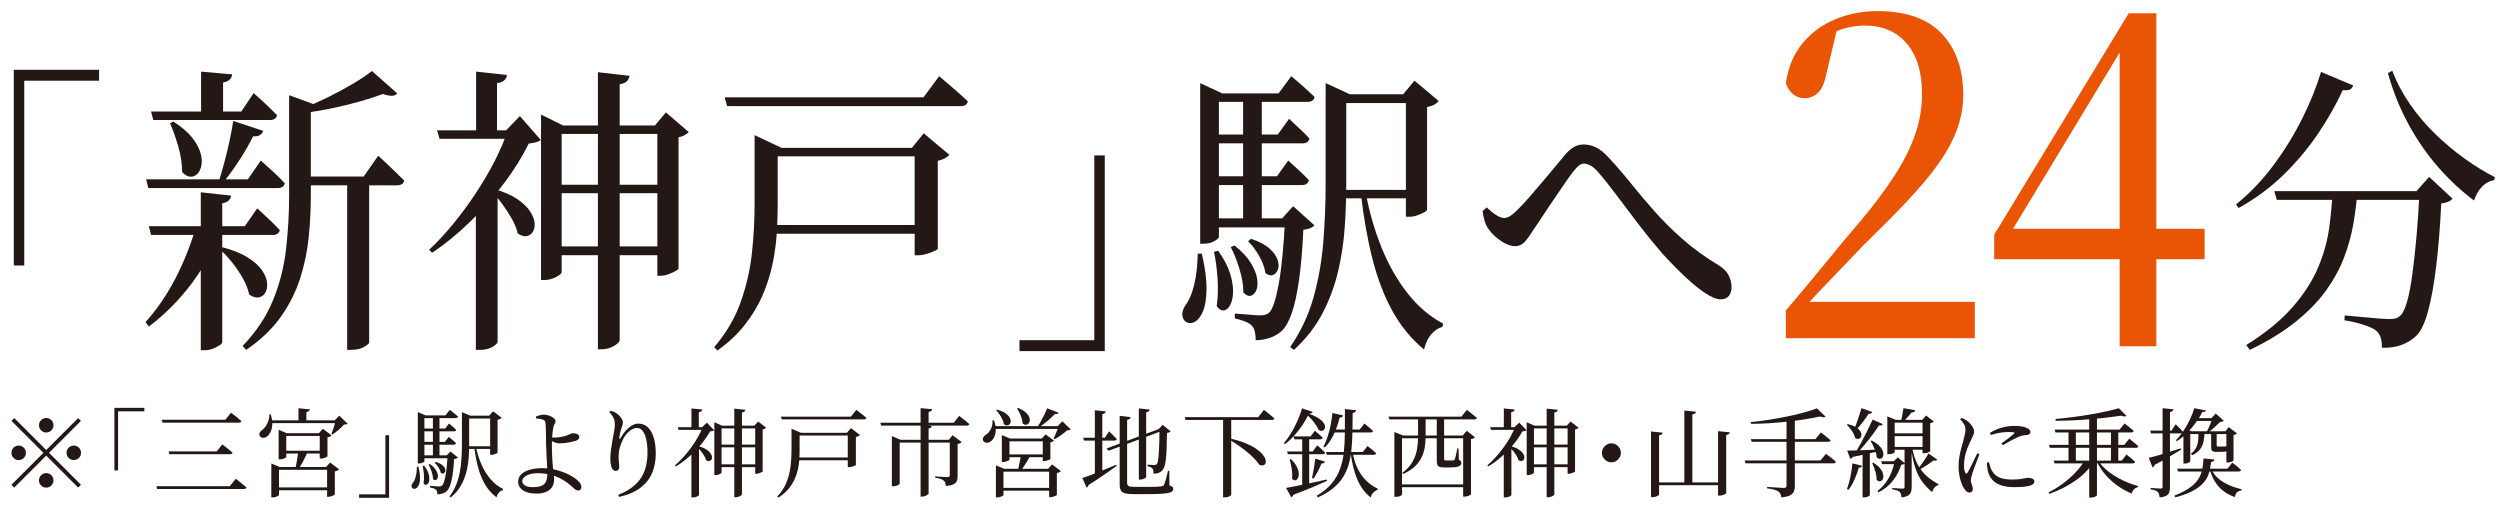 <?xml version="1.0" encoding="UTF-8"?>
<svg id="_レイヤー_1" data-name="レイヤー 1" xmlns="http://www.w3.org/2000/svg" viewBox="0 0 1000 206">
  <defs>
    <style>
      .cls-1 {
        fill: #231815;
      }

      .cls-1, .cls-2 {
        stroke-width: 0px;
      }

      .cls-2 {
        fill: #e95504;
      }
    </style>
  </defs>
  <g>
    <path class="cls-1" d="m5.52,27.92h34.11v4.36H9.7v73.92h-4.18V27.92Z"/>
    <path class="cls-1" d="m78.46,90.47h9.35v1.94c-2.71,7.74-6.49,14.82-11.33,21.23-4.84,6.41-10.49,12.08-16.94,17l-1.32-1.82c3.15-3.47,6.01-7.3,8.58-11.49,2.57-4.19,4.82-8.57,6.77-13.13,1.94-4.56,3.58-9.13,4.9-13.73Zm-20.02-18.75h40.71l5.17-7.5c2.2,1.94,4.05,3.61,5.56,5.02,1.5,1.41,2.84,2.76,4.02,4.05-.22,1.29-1.17,1.94-2.86,1.94h-51.71l-.88-3.51Zm1.1,18.75h38.4l4.95-7.14c2.13,1.94,3.89,3.57,5.28,4.9,1.39,1.33,2.64,2.6,3.74,3.81-.29,1.29-1.25,1.94-2.86,1.94h-48.63l-.88-3.51Zm.88-45.85h36.09l4.95-7.38c2.2,1.94,4.02,3.59,5.45,4.96,1.43,1.37,2.73,2.66,3.91,3.87-.29,1.29-1.25,1.94-2.86,1.94h-46.65l-.88-3.39Zm8.91,3.99c3.15,2.02,5.57,4.05,7.26,6.11,1.69,2.06,2.84,4.05,3.47,5.99.62,1.94.81,3.67.55,5.2-.26,1.53-.79,2.72-1.6,3.57-.81.85-1.76,1.25-2.86,1.21-1.1-.04-2.2-.67-3.3-1.88,0-3.22-.51-6.63-1.54-10.22-1.03-3.59-2.13-6.67-3.3-9.26l1.32-.73Zm11,28.31l12.1,1.33c-.07.73-.39,1.37-.94,1.94-.55.57-1.41.93-2.59,1.09v55.65c0,.32-.37.73-1.1,1.21-.73.48-1.61.93-2.64,1.33-1.03.4-2.09.61-3.19.61h-1.65v-63.15Zm.11-48.27l12.43,1.09c-.07.81-.39,1.49-.94,2.06-.55.56-1.45.97-2.69,1.21v13.55h-8.8v-17.91Zm12.87,19.72l11.99,3.99c-.22.65-.64,1.19-1.27,1.63-.62.44-1.56.63-2.81.54-1.32,2.74-3.04,5.77-5.17,9.07-2.13,3.31-4.33,6.37-6.6,9.2h-1.98c.73-2.34,1.48-4.94,2.26-7.8.77-2.86,1.47-5.75,2.09-8.65.62-2.9,1.12-5.57,1.48-7.98Zm-4.18,50.57c4.18,1.13,7.54,2.5,10.07,4.11,2.53,1.61,4.4,3.31,5.61,5.08,1.21,1.77,1.89,3.45,2.03,5.02.15,1.57-.09,2.88-.72,3.93-.62,1.05-1.5,1.67-2.64,1.88-1.14.2-2.4-.18-3.8-1.15-.44-2.1-1.28-4.25-2.53-6.47-1.25-2.22-2.68-4.33-4.29-6.35-1.61-2.02-3.19-3.71-4.73-5.08l.99-.97Zm26.52-60.86l11.22,4.11c-.29.65-1.14,1.09-2.53,1.33v34.48c0,5.49-.28,11.03-.83,16.64-.55,5.61-1.69,11.13-3.41,16.57-1.73,5.44-4.31,10.61-7.76,15.49-3.45,4.88-8.07,9.29-13.86,13.25l-1.43-1.57c5.35-5.57,9.37-11.57,12.05-18.03,2.68-6.45,4.44-13.25,5.28-20.39.84-7.14,1.27-14.5,1.27-22.08v-39.8Zm4.51,32.54h25.31l5.83-8.35c1.39,1.29,2.62,2.44,3.69,3.45,1.06,1.01,2.2,2.1,3.41,3.27,1.21,1.17,2.29,2.24,3.25,3.21-.07.65-.37,1.13-.88,1.45-.51.32-1.17.48-1.98.48h-38.62v-3.51Zm28.61-42.22l10.12,8.95c-.51.65-1.25.97-2.2.97s-2.13-.24-3.52-.73c-2.57.97-5.61,1.96-9.13,2.96-3.52,1.01-7.21,1.92-11.06,2.72-3.85.81-7.65,1.45-11.39,1.94l-.55-1.82c3.3-1.29,6.71-2.8,10.23-4.54,3.52-1.73,6.84-3.53,9.96-5.38,3.12-1.85,5.63-3.55,7.54-5.08Zm-9.9,42.22h8.8v66.42c0,.32-.66.89-1.98,1.69-1.32.81-3.12,1.21-5.39,1.21h-1.43v-69.32Z"/>
    <path class="cls-1" d="m203.11,52.12h-.66l5.5-5.69,8.36,9.56c-.52.4-1.14.71-1.87.91-.73.2-1.72.38-2.97.54-2.49,5.16-5.78,10.45-9.85,15.85-4.07,5.4-8.58,10.53-13.53,15.36-4.95,4.84-10.03,8.99-15.24,12.46l-1.21-1.21c3.3-3.06,6.55-6.55,9.74-10.46,3.19-3.91,6.2-8,9.02-12.28,2.82-4.27,5.34-8.57,7.54-12.88,2.2-4.31,3.92-8.37,5.17-12.16Zm-28.28,0h33.45v3.39h-32.46l-.99-3.39Zm24.21,21.17v63.52c0,.24-.29.62-.88,1.15-.59.52-1.41.99-2.48,1.39-1.06.4-2.33.6-3.8.6h-1.54v-58.44l8.69-8.23Zm-8.58-44.64l12.32,1.33c-.07.81-.42,1.51-1.05,2.12-.62.61-1.6.99-2.92,1.15v20.45h-8.36v-25.04Zm7.26,46.94c3.81,1.13,6.88,2.48,9.19,4.05s4.02,3.21,5.12,4.9c1.1,1.69,1.71,3.27,1.82,4.72.11,1.45-.15,2.64-.77,3.57-.62.93-1.45,1.47-2.48,1.63-1.03.16-2.2-.2-3.52-1.09-.44-1.94-1.25-3.93-2.42-5.99-1.17-2.06-2.48-4.05-3.91-5.99-1.43-1.94-2.81-3.55-4.13-4.84l1.1-.97Zm18.7-25.41v-4.36l8.8,4.36h40.38v3.39h-40.93v55.29c0,.32-.33.73-.99,1.21-.66.48-1.52.93-2.59,1.33-1.06.4-2.18.61-3.36.61h-1.32v-61.82Zm5.39,23.71h45.55v3.39h-45.55v-3.39Zm0,24.68h45.55v3.51h-45.55v-3.51Zm17.38-69.69l12.65,1.45c-.15.81-.49,1.51-1.05,2.12-.55.6-1.52,1.03-2.92,1.27v102.35c0,.4-.37.91-1.1,1.51-.73.61-1.63,1.11-2.7,1.51-1.06.4-2.15.61-3.25.61h-1.65V28.89Zm23.77,21.29h-.99l4.4-5.2,9.13,7.86c-.29.32-.79.71-1.49,1.15-.7.44-1.56.75-2.59.91v52.51c0,.24-.4.59-1.21,1.03-.81.44-1.74.87-2.81,1.27-1.06.4-2.11.61-3.14.61h-1.32v-60.13Z"/>
    <path class="cls-1" d="m301.84,59.14v-5.08l10.78,5.08h-1.54v22.62c0,3.71-.13,7.58-.38,11.61-.26,4.03-.83,8.15-1.71,12.34-.88,4.19-2.2,8.33-3.96,12.4-1.76,4.07-4.11,7.98-7.04,11.74-2.93,3.75-6.6,7.2-11,10.34l-1.32-1.33c4.77-5.57,8.29-11.53,10.56-17.91,2.27-6.37,3.78-12.86,4.51-19.48.73-6.61,1.1-13.15,1.1-19.6v-22.74Zm-11.99-20.2h79.55l6.27-8.47c1.47,1.29,2.81,2.44,4.02,3.45,1.21,1.01,2.48,2.1,3.8,3.27,1.32,1.17,2.53,2.28,3.63,3.33-.22,1.29-1.21,1.94-2.97,1.94h-93.3l-.99-3.51Zm17.16,20.2h62.16v3.39h-62.16v-3.39Zm0,30.85h62.16v3.51h-62.16v-3.51Zm58.86-30.85h-1.1l4.73-5.81,10.23,8.59c-.37.48-.95.95-1.76,1.39-.81.44-1.76.79-2.86,1.03v35.09c0,.24-.44.57-1.32.97-.88.4-1.91.79-3.08,1.15-1.17.36-2.27.54-3.3.54h-1.54v-42.95Z"/>
    <path class="cls-1" d="m441.9,140.44h-34.11v-4.36h29.93V62.16h4.18v78.28Z"/>
    <path class="cls-1" d="m479.09,101.48h1.65c1.32,5.73,1.94,10.49,1.87,14.28-.07,3.79-.55,6.71-1.43,8.77-.88,2.06-1.91,3.43-3.08,4.11-1.17.69-2.26.81-3.25.36-.99-.44-1.61-1.29-1.87-2.54-.26-1.25.13-2.68,1.15-4.29,1.54-2.02,2.73-4.82,3.58-8.41.84-3.59,1.3-7.68,1.38-12.28Zm.99-64.12v-4.11l8.8,4.11h-1.32v57.47c0,.32-.57.85-1.71,1.57-1.14.73-2.66,1.09-4.57,1.09h-1.21v-60.13Zm3.41,49.97h33.12v3.63h-33.12v-3.63Zm.11-49.97h27.84l5.06-6.9c2.13,1.77,3.92,3.33,5.39,4.66,1.47,1.33,2.79,2.56,3.96,3.69-.29,1.29-1.25,1.94-2.86,1.94h-39.39v-3.39Zm0,16.45h27.51l4.51-6.29c1.83,1.69,3.39,3.15,4.68,4.36,1.28,1.21,2.44,2.38,3.47,3.51-.22,1.29-1.14,1.94-2.75,1.94h-37.41v-3.51Zm0,16.7h27.18l4.51-6.29c1.91,1.69,3.5,3.15,4.79,4.36,1.28,1.21,2.44,2.38,3.47,3.51-.29,1.29-1.25,1.94-2.86,1.94h-37.08v-3.51Zm3.63,29.76c2.27,3.15,3.85,6.11,4.73,8.89.88,2.78,1.3,5.26,1.27,7.44-.04,2.18-.4,3.95-1.1,5.32-.7,1.37-1.56,2.12-2.59,2.24-1.03.12-1.98-.46-2.86-1.75.51-3.39.62-7.12.33-11.19-.29-4.07-.77-7.56-1.43-10.46l1.65-.48Zm6.6-2.06c2.93,2.34,5.1,4.66,6.49,6.96,1.39,2.3,2.24,4.4,2.53,6.29.29,1.9.18,3.45-.33,4.66-.51,1.21-1.25,1.94-2.2,2.18-.95.24-1.94-.2-2.97-1.33,0-2.9-.53-6.07-1.6-9.5-1.06-3.43-2.22-6.31-3.47-8.65l1.54-.61Zm20.24-10.89h-1.21l4.4-4.84,8.47,7.62c-.73.97-2.2,1.57-4.4,1.81-.37,8.07-.95,14.86-1.76,20.39-.81,5.53-1.78,9.9-2.92,13.13-1.14,3.23-2.48,5.57-4.02,7.02-1.4,1.21-2.99,2.12-4.79,2.72-1.8.61-3.65.91-5.56.91,0-1.21-.11-2.32-.33-3.33-.22-1.01-.62-1.84-1.21-2.48-.59-.64-1.5-1.21-2.75-1.69-1.25-.48-2.6-.89-4.07-1.21v-1.94c1.54.08,3.37.22,5.5.42,2.13.2,3.67.3,4.62.3,1.61,0,2.82-.36,3.63-1.09,1.39-1.37,2.66-5.16,3.8-11.37,1.14-6.21,2-15,2.59-26.37Zm-16.83-49.97h7.48v51.54h-7.48v-51.54Zm3.19,58.19c3.23,1.05,5.68,2.34,7.37,3.87,1.69,1.53,2.77,3.05,3.25,4.54.48,1.49.51,2.78.11,3.87-.4,1.09-1.05,1.81-1.93,2.18-.88.36-1.91.1-3.08-.79-.29-2.18-1.14-4.48-2.53-6.9-1.39-2.42-2.86-4.36-4.4-5.81l1.21-.97Zm29.82-57.83v-4.48l9.68,4.48h-1.43v36.05c0,5.49-.2,11.17-.6,17.06-.4,5.89-1.28,11.76-2.64,17.6-1.36,5.85-3.43,11.45-6.22,16.82-2.79,5.36-6.6,10.26-11.44,14.7l-1.54-1.09c4.25-6.21,7.37-12.84,9.35-19.9,1.98-7.06,3.28-14.42,3.9-22.08.62-7.66.94-15.37.94-23.11v-36.05Zm2.53,0h33.34v3.51h-33.34v-3.51Zm0,38.23h33.34v3.39h-33.34v-3.39Zm13.42.61c1.39,7.82,3.5,15.24,6.33,22.26,2.82,7.02,6.31,13.17,10.45,18.45,4.14,5.28,8.89,9.34,14.25,12.16l-.22,1.33c-1.61.4-3.1,1.37-4.46,2.9-1.36,1.53-2.33,3.59-2.92,6.17-5.06-4.19-9.26-9.3-12.6-15.3-3.34-6.01-6.01-12.96-8.03-20.87-2.02-7.9-3.58-16.74-4.68-26.5l1.87-.6Zm16.17-38.84h-1.1l4.51-5.44,9.68,8.11c-.29.48-.86.97-1.71,1.45-.84.48-1.82.81-2.92.97v41.01c0,.32-.4.71-1.21,1.15-.81.44-1.74.85-2.81,1.21-1.06.36-2.07.54-3.02.54h-1.43v-49Z"/>
    <path class="cls-1" d="m688.33,119.75c-1.61,0-3.65-.81-6.11-2.42-2.46-1.61-5.17-3.81-8.14-6.59-2.97-2.78-6.03-5.91-9.19-9.38-3.08-3.55-6.11-7.26-9.08-11.13-2.97-3.87-5.85-7.68-8.64-11.43-2.79-3.75-5.5-7.16-8.14-10.22-1.03-1.13-2-1.94-2.92-2.42-.92-.48-1.74-.73-2.48-.73-.66,0-1.34.26-2.03.79-.7.53-1.48,1.35-2.36,2.48-.95,1.21-2.11,2.82-3.47,4.84-1.36,2.02-2.79,4.11-4.29,6.29-1.5,2.18-2.94,4.32-4.29,6.41-1.36,2.1-2.55,3.87-3.58,5.32-1.25,2.02-2.42,3.67-3.52,4.96-1.1,1.29-2.46,1.94-4.07,1.94s-3.56-.68-5.61-2.06c-2.05-1.37-3.7-2.94-4.95-4.72-.66-.89-1.19-1.98-1.6-3.27-.4-1.29-.68-2.62-.82-3.99l1.65-1.45c1.25,1.21,2.49,2.22,3.74,3.02,1.25.81,2.31,1.21,3.19,1.21.81,0,1.65-.28,2.53-.85.88-.56,1.87-1.41,2.97-2.54,1.32-1.29,2.82-2.9,4.51-4.84,1.69-1.94,3.43-3.97,5.23-6.11,1.8-2.14,3.48-4.13,5.06-5.99,1.58-1.85,2.84-3.39,3.8-4.6,1.17-1.45,2.38-2.56,3.63-3.33,1.25-.77,2.6-1.15,4.07-1.15,1.69,0,3.34.38,4.95,1.15,1.61.77,3.34,2.16,5.17,4.17,3.01,3.23,6,6.7,8.97,10.4,2.97,3.71,6.14,7.46,9.52,11.25,3.37,3.79,7.13,7.5,11.28,11.13,4.14,3.63,8.89,7.06,14.25,10.28,1.83,1.13,3.14,2.46,3.91,3.99.77,1.53,1.15,3.11,1.15,4.72,0,1.45-.37,2.62-1.1,3.51-.73.89-1.8,1.33-3.19,1.33Z"/>
    <path class="cls-2" d="m714.35,135.25v-11.07c5.39-6.29,10.62-12.55,15.68-18.78,5.06-6.23,9.63-11.71,13.7-16.42,5.72-6.77,10.42-13.04,14.11-18.78,3.69-5.74,6.44-11.25,8.25-16.51,1.82-5.26,2.72-10.62,2.72-16.06,0-8.71-2.04-15.45-6.11-20.23-4.07-4.78-9.68-7.17-16.83-7.17-2.86,0-5.72.42-8.58,1.27-2.86.85-6,2.36-9.41,4.54l7.1-5.08-4.29,17.97c-.77,3.99-1.93,6.71-3.47,8.17-1.54,1.45-3.36,2.18-5.45,2.18-1.65,0-3.14-.51-4.46-1.54-1.32-1.03-2.31-2.51-2.97-4.45.88-6.29,3.08-11.58,6.6-15.88,3.52-4.29,7.92-7.53,13.2-9.71,5.28-2.18,10.89-3.27,16.83-3.27,11.44,0,20.02,3.03,25.75,9.07,5.72,6.05,8.58,14.22,8.58,24.5,0,5.57-1.21,11.1-3.63,16.61-2.42,5.51-6.33,11.46-11.72,17.88-5.39,6.41-12.6,13.97-21.62,22.68-1.87,1.81-4.27,4.26-7.18,7.35-2.92,3.09-6.13,6.44-9.65,10.07-3.52,3.63-7.04,7.38-10.56,11.25l1.65-5.99.16,2.9h67.17v14.52h-75.59Z"/>
    <path class="cls-2" d="m847.86,138.52V18.74h-1.82l4.29-1.82-23.93,39.56-23.6,39.02,1.48-6.71v2.72h77.57v12.16h-84.17v-9.8l53.8-88.56h11.06v133.2h-14.69Z"/>
    <path class="cls-1" d="m928.43,28.77l12.87,5.44c-.29.73-.72,1.25-1.27,1.57-.55.32-1.52.4-2.92.24-2.49,5.49-5.7,11.17-9.63,17.06-3.93,5.89-8.57,11.45-13.92,16.7-5.35,5.24-11.41,9.72-18.15,13.43l-.99-1.45c5.5-4.43,10.49-9.66,14.96-15.67,4.47-6.01,8.32-12.26,11.55-18.75,3.23-6.49,5.72-12.68,7.48-18.57Zm4.62,47.67h9.9c-.29,4.28-.83,8.63-1.6,13.07-.77,4.44-2,8.89-3.69,13.37-1.69,4.48-4.07,8.87-7.15,13.19-3.08,4.32-7.12,8.49-12.1,12.52-4.99,4.03-11.15,7.82-18.48,11.37l-1.43-1.94c7.85-4.92,14.05-10,18.59-15.24,4.55-5.24,7.94-10.53,10.18-15.85,2.24-5.32,3.7-10.57,4.4-15.73.7-5.16,1.15-10.08,1.38-14.76Zm-23.33,0h62.38v3.51h-61.39l-.99-3.51Zm58.09,0h-1.21l5.06-5.69,9.35,8.71c-.37.48-.92.89-1.65,1.21-.73.32-1.69.57-2.86.73-.44,9.12-1.1,17.34-1.98,24.68-.88,7.34-1.96,13.41-3.25,18.21-1.28,4.8-2.84,8.12-4.68,9.98-1.69,1.61-3.67,2.84-5.94,3.69-2.27.85-4.91,1.23-7.92,1.15.07-1.45-.07-2.78-.44-3.99-.37-1.21-.99-2.18-1.87-2.9-1.03-.81-2.75-1.59-5.17-2.36-2.42-.77-4.92-1.35-7.48-1.75l.11-1.94c1.91.16,4.09.36,6.55.61,2.46.24,4.73.44,6.82.6,2.09.16,3.58.24,4.46.24,1.17,0,2.07-.1,2.7-.3.62-.2,1.23-.58,1.81-1.15.95-.89,1.83-2.76,2.64-5.63.81-2.86,1.5-6.49,2.09-10.89.59-4.4,1.14-9.42,1.65-15.06.51-5.65.92-11.69,1.21-18.15Zm-10.89-48.15c1.76,4.68,4.13,9.16,7.1,13.43,2.97,4.28,6.33,8.23,10.07,11.86,3.74,3.63,7.66,6.92,11.77,9.86,4.11,2.95,8.14,5.43,12.1,7.44l-.33,1.21c-1.76.24-3.34,1.07-4.73,2.48-1.39,1.41-2.49,3.29-3.3,5.63-4.99-3.71-9.72-8.11-14.19-13.19-4.48-5.08-8.45-10.81-11.94-17.18-3.49-6.37-6.25-13.23-8.31-20.57l1.76-.97Z"/>
  </g>
  <g>
    <path class="cls-1" d="m18.49,180.01l12.77-12.77,1.12,1.12-12.77,12.77,12.77,12.77-1.12,1.12-12.77-12.77-12.8,12.8-1.12-1.12,12.8-12.8-12.77-12.77,1.12-1.12,12.77,12.77Zm-11.02,4.02c-.8,0-1.48-.28-2.05-.85-.57-.57-.85-1.25-.85-2.05s.28-1.48.85-2.05,1.25-.85,2.05-.85,1.48.28,2.05.85c.57.57.85,1.25.85,2.05s-.28,1.48-.85,2.05-1.25.85-2.05.85Zm8.12-13.93c0-.8.28-1.48.85-2.05s1.25-.85,2.05-.85,1.48.28,2.05.85c.57.57.85,1.25.85,2.05s-.28,1.48-.85,2.05c-.57.57-1.25.85-2.05.85s-1.48-.28-2.05-.85c-.57-.57-.85-1.25-.85-2.05Zm5.8,22.05c0,.8-.28,1.48-.85,2.05-.57.57-1.25.85-2.05.85s-1.48-.28-2.05-.85c-.57-.57-.85-1.25-.85-2.05s.28-1.48.85-2.05c.57-.57,1.25-.85,2.05-.85s1.48.28,2.05.85c.57.57.85,1.25.85,2.05Zm8.12-13.93c.8,0,1.48.28,2.05.85s.85,1.25.85,2.05-.28,1.48-.85,2.05c-.57.57-1.25.85-2.05.85s-1.48-.28-2.05-.85c-.57-.57-.85-1.25-.85-2.05s.28-1.48.85-2.05,1.25-.85,2.05-.85Z"/>
    <path class="cls-1" d="m45.76,163.14h11.99v1.39h-10.52v23.64h-1.47v-25.03Z"/>
    <path class="cls-1" d="m94.31,191.5c.57.46,1.08.87,1.53,1.22.45.35.92.72,1.41,1.12.49.4.94.78,1.35,1.14-.1.41-.46.62-1.08.62h-34.66l-.31-1.12h29.36l2.4-2.98Zm-1.93-26.42c.57.41,1.07.79,1.51,1.14.44.35.9.72,1.37,1.1.48.39.91.76,1.3,1.12-.08.41-.43.62-1.04.62h-30.52l-.31-1.16h25.45l2.24-2.82Zm-3.44,12.69c.57.44,1.06.82,1.47,1.14.41.32.85.68,1.32,1.06.46.39.89.75,1.28,1.08-.05.41-.4.62-1.05.62h-24.22l-.31-1.12h19.26l2.24-2.78Z"/>
    <path class="cls-1" d="m107.7,165.74h.58c.49,1.5.7,2.83.64,4s-.29,2.17-.68,2.98c-.39.81-.82,1.41-1.31,1.8-.31.26-.68.44-1.1.54-.43.1-.81.1-1.16-.02-.35-.12-.61-.34-.79-.68-.21-.46-.2-.91.02-1.33s.56-.78,1.03-1.06c.46-.33.92-.83,1.35-1.47.44-.64.8-1.38,1.08-2.2.28-.83.4-1.68.35-2.55Zm.15,2.4h28.09v1.12h-28.09v-1.12Zm.7,18.65v-1.39l3.29,1.39h20.46v1.12h-20.7v10.06c0,.1-.13.23-.39.39-.26.15-.59.3-.99.42-.4.13-.82.19-1.26.19h-.43v-12.19Zm1.86,8.16h21.97v1.16h-21.97v-1.16Zm1.04-21.66v-1.39l3.25,1.39h14.97v1.08h-15.16v8.39c0,.1-.13.23-.39.39-.26.15-.58.29-.97.41-.39.12-.8.17-1.24.17h-.46v-10.44Zm1.28,7h16.67v1.12h-16.67v-1.12Zm6.54.43h3.83c-.28.62-.62,1.33-1.01,2.13-.39.8-.8,1.61-1.24,2.42s-.85,1.52-1.24,2.11h-1.43c.13-.64.27-1.38.43-2.2s.29-1.64.41-2.44c.12-.8.2-1.47.25-2.01Zm.12-17.41l4.56.43c-.03.26-.14.48-.35.68s-.55.33-1.04.41v3.75h-3.17v-5.26Zm8.51,9.98h-.35l1.59-1.78,3.48,2.63c-.1.15-.3.31-.6.46-.3.15-.64.27-1.03.35v7.54c0,.08-.15.19-.45.35-.3.15-.64.29-1.03.41-.39.12-.76.17-1.12.17h-.5v-10.14Zm2.94,13.5h-.43l1.66-1.78,3.56,2.71c-.1.18-.31.35-.62.5s-.67.26-1.08.31v9.21c0,.1-.15.23-.44.37s-.64.28-1.03.41-.76.19-1.12.19h-.5v-11.92Zm3.44-18.65h-.43l1.86-1.86,3.33,3.17c-.15.15-.34.25-.56.29-.22.04-.52.07-.91.1-.54.65-1.25,1.34-2.13,2.09-.88.75-1.69,1.37-2.44,1.86l-.43-.27c.21-.49.42-1.06.64-1.72.22-.66.43-1.32.62-1.97.19-.66.34-1.22.44-1.68Z"/>
    <path class="cls-1" d="m155.63,199.12h-11.99v-1.39h10.52v-23.64h1.47v25.03Z"/>
    <path class="cls-1" d="m166.77,186.66h.58c.46,1.83.68,3.35.66,4.56-.03,1.21-.19,2.15-.5,2.8-.31.66-.67,1.1-1.08,1.32s-.79.26-1.14.12c-.35-.14-.57-.41-.66-.81-.09-.4.04-.86.41-1.37.54-.64.96-1.54,1.26-2.69.3-1.15.46-2.46.48-3.93Zm.35-20.5v-1.32l3.1,1.32h-.46v18.37c0,.1-.2.27-.6.5-.4.23-.94.35-1.61.35h-.43v-19.23Zm1.2,15.98h11.64v1.16h-11.64v-1.16Zm.04-15.98h9.79l1.78-2.21c.75.57,1.38,1.06,1.9,1.49.52.43.98.82,1.39,1.18-.1.41-.44.62-1.01.62h-13.85v-1.08Zm0,5.26h9.67l1.59-2.01c.64.54,1.19,1.01,1.64,1.39.45.39.86.76,1.22,1.12-.08.41-.4.62-.97.62h-13.15v-1.12Zm0,5.34h9.56l1.59-2.01c.67.54,1.23,1.01,1.68,1.39.45.39.86.76,1.22,1.12-.1.41-.44.62-1.01.62h-13.04v-1.12Zm1.28,9.52c.8,1.01,1.35,1.95,1.66,2.84s.46,1.68.44,2.38-.14,1.26-.39,1.7c-.25.44-.55.68-.91.72-.36.04-.7-.15-1.01-.56.18-1.08.22-2.28.12-3.58-.1-1.3-.27-2.42-.5-3.35l.58-.15Zm2.32-.66c1.03.75,1.79,1.49,2.28,2.22.49.73.79,1.41.89,2.01s.06,1.1-.12,1.49-.44.62-.77.7c-.34.08-.68-.06-1.05-.43,0-.93-.19-1.94-.56-3.04-.37-1.1-.78-2.02-1.22-2.77l.54-.19Zm7.12-3.48h-.43l1.55-1.55,2.98,2.44c-.26.31-.77.5-1.55.58-.13,2.58-.33,4.75-.62,6.52-.28,1.77-.63,3.17-1.03,4.2-.4,1.03-.87,1.78-1.41,2.24-.49.39-1.05.68-1.68.87-.63.19-1.28.29-1.95.29,0-.39-.04-.74-.12-1.06-.08-.32-.22-.59-.43-.79-.21-.21-.53-.39-.97-.54-.44-.15-.92-.28-1.43-.39v-.62c.54.03,1.19.07,1.93.14.75.06,1.29.1,1.62.1.57,0,.99-.12,1.28-.35.49-.44.93-1.65,1.33-3.64.4-1.99.7-4.8.91-8.43Zm-5.92-15.98h2.63v16.48h-2.63v-16.48Zm1.12,18.61c1.13.34,2,.75,2.59,1.24.59.49.97.97,1.14,1.45.17.48.18.89.04,1.24-.14.35-.37.58-.68.7-.31.12-.67.03-1.08-.25-.1-.7-.4-1.43-.89-2.2s-1-1.39-1.55-1.86l.42-.31Zm10.48-18.49v-1.43l3.4,1.43h-.5v11.53c0,1.75-.07,3.57-.21,5.45-.14,1.88-.45,3.76-.93,5.63s-1.21,3.66-2.18,5.38c-.98,1.71-2.32,3.28-4.02,4.7l-.54-.35c1.49-1.99,2.59-4.11,3.29-6.36.7-2.26,1.15-4.61,1.37-7.06.22-2.45.33-4.91.33-7.39v-11.53Zm.89,0h11.72v1.12h-11.72v-1.12Zm0,12.22h11.72v1.08h-11.72v-1.08Zm4.72.19c.49,2.5,1.23,4.87,2.22,7.12.99,2.24,2.22,4.21,3.68,5.9,1.46,1.69,3.13,2.99,5.01,3.89l-.08.43c-.57.13-1.09.44-1.57.93-.48.49-.82,1.15-1.03,1.97-1.78-1.34-3.26-2.97-4.43-4.89s-2.12-4.15-2.82-6.67-1.26-5.35-1.64-8.47l.66-.19Zm5.69-12.42h-.39l1.59-1.74,3.4,2.59c-.1.15-.3.31-.6.46-.3.15-.64.26-1.03.31v13.11c0,.1-.14.23-.43.37-.28.14-.61.27-.99.39-.37.12-.73.17-1.06.17h-.5v-15.67Z"/>
    <path class="cls-1" d="m214.31,197.42c-1.37,0-2.58-.19-3.64-.56-1.06-.37-1.89-.92-2.5-1.62-.61-.71-.91-1.55-.91-2.53,0-1.26.45-2.29,1.33-3.09.89-.8,2.06-1.39,3.52-1.78,1.46-.39,3-.58,4.62-.58,2.06,0,3.93.22,5.59.66,1.66.44,3.17.95,4.51,1.55.85.41,1.71.9,2.59,1.45.88.56,1.62,1.17,2.22,1.84.61.67.91,1.37.91,2.09,0,.44-.12.77-.35,1.01-.23.23-.56.35-.97.35-.46,0-.95-.23-1.45-.68-.5-.45-1.14-1.02-1.92-1.7-.77-.68-1.78-1.37-3.02-2.07-1.29-.75-2.75-1.35-4.37-1.8-1.63-.45-3.41-.68-5.34-.68-1.21,0-2.29.14-3.23.43-.94.28-1.68.67-2.2,1.16-.53.49-.79,1.02-.79,1.59,0,.7.36,1.27,1.08,1.72.72.45,1.75.68,3.1.68,1.57,0,2.78-.19,3.62-.58.84-.39,1.42-.99,1.74-1.8.32-.81.48-1.85.48-3.11,0-.46-.01-1.08-.04-1.86-.03-.77-.06-1.61-.12-2.51-.05-.9-.1-1.83-.15-2.78-.05-.95-.09-1.86-.12-2.71-.03-.85-.05-1.6-.08-2.24,0-.59,0-1.3-.02-2.13-.01-.82-.03-1.64-.04-2.46-.01-.81-.03-1.53-.06-2.17-.03-.63-.05-1.04-.08-1.22-.03-.41-.12-.72-.27-.93-.15-.21-.41-.37-.77-.5-.39-.15-.83-.26-1.33-.33-.5-.06-.97-.12-1.41-.17l-.08-.74c.46-.18.96-.35,1.49-.52.53-.17,1.08-.25,1.64-.25.72,0,1.45.14,2.19.41s1.34.6,1.82.99c.48.39.72.77.72,1.16,0,.44-.1.8-.31,1.08-.21.28-.39.7-.54,1.24-.08.34-.15.79-.23,1.37-.08.58-.15,1.21-.21,1.88-.06.67-.11,1.33-.14,1.99-.03.66-.04,1.24-.04,1.76,0,.44,0,1.03.02,1.78.01.75.04,1.57.08,2.48.04.9.08,1.8.14,2.69s.12,1.71.19,2.46c.08.93.17,1.73.29,2.4s.17,1.46.17,2.36c0,.8-.14,1.54-.43,2.22-.28.68-.72,1.27-1.31,1.76-.59.49-1.35.88-2.28,1.16-.93.28-2.04.43-3.33.43Zm9.32-20.08c-.41,0-.85-.08-1.32-.23-.46-.15-.9-.34-1.31-.56-.41-.22-.76-.42-1.04-.6l-.04-1.08c.33.05.67.09,1.01.12.33.03.6.04.81.04.7,0,1.51-.08,2.46-.23.94-.15,1.77-.36,2.5-.62.62-.21,1.11-.41,1.49-.6.37-.19.69-.29.95-.29.49,0,.93.06,1.33.17.4.12.71.29.93.52.22.23.33.53.33.89,0,.28-.11.55-.33.79-.22.25-.59.46-1.1.64-.39.13-.95.28-1.68.44-.73.17-1.54.31-2.42.43-.88.12-1.73.17-2.55.17Z"/>
    <path class="cls-1" d="m247.27,197.96c2.42-.98,4.4-2.08,5.92-3.31,1.52-1.22,2.7-2.56,3.54-4,.84-1.44,1.42-2.97,1.76-4.58.33-1.61.5-3.27.5-4.97,0-2.14-.17-3.95-.52-5.43-.35-1.48-.84-2.6-1.47-3.37-.63-.76-1.37-1.14-2.23-1.14-.57,0-1.19.17-1.86.52-.67.35-1.31.84-1.92,1.47-.61.63-1.14,1.37-1.61,2.22-.62,1.21-1.1,2.41-1.43,3.58-.34,1.17-.5,2.43-.5,3.77,0,.83.04,1.56.12,2.2.08.64.12,1.32.12,2.01,0,.41-.13.75-.39,1.03s-.57.41-.93.41-.68-.09-.95-.27c-.27-.18-.51-.49-.72-.93-.13-.31-.24-.68-.33-1.12-.09-.44-.15-.89-.19-1.35-.04-.46-.06-.89-.06-1.28,0-1.01.09-2.17.27-3.48s.39-2.63.62-3.95.44-2.51.64-3.58c.19-1.07.29-1.89.29-2.46,0-.72-.07-1.35-.21-1.9s-.38-1.07-.72-1.59c-.34-.52-.77-1.07-1.32-1.66l.46-.46c.39.08.76.17,1.12.29.36.12.7.28,1.01.48.54.31,1.03.7,1.45,1.16.43.46.77.93,1.03,1.39.26.46.39.86.39,1.2,0,.41-.06.8-.17,1.16s-.25.77-.41,1.24c-.21.62-.37,1.23-.5,1.82-.13.59-.25,1.21-.35,1.86-.05.39-.01.59.12.62.13.03.3-.14.5-.5.62-1.13,1.31-2.11,2.07-2.94.76-.82,1.56-1.48,2.4-1.95.84-.48,1.68-.72,2.53-.72,1.52,0,2.8.5,3.83,1.49,1.03.99,1.81,2.39,2.34,4.2.53,1.81.79,3.93.79,6.38,0,2.73-.47,5.25-1.41,7.56-.94,2.31-2.48,4.29-4.62,5.96-2.14,1.66-5,2.91-8.59,3.73l-.43-.81Z"/>
    <path class="cls-1" d="m281.04,170.88h-.23l1.93-1.82,2.94,3.06c-.18.13-.4.23-.66.29-.26.06-.61.12-1.04.17-.88,1.65-2.03,3.34-3.46,5.07-1.43,1.73-3.02,3.37-4.76,4.91-1.74,1.55-3.53,2.88-5.36,3.98l-.43-.39c1.16-.98,2.3-2.09,3.42-3.35,1.12-1.25,2.18-2.56,3.17-3.93.99-1.37,1.88-2.74,2.65-4.12.77-1.38,1.38-2.68,1.82-3.89Zm-9.94,0h11.76v1.08h-11.41l-.35-1.08Zm8.51,6.77v20.31c0,.08-.1.2-.31.37-.21.17-.5.32-.87.44-.38.13-.82.19-1.33.19h-.54v-18.68l3.06-2.63Zm-3.02-14.27l4.33.43c-.03.26-.15.48-.37.68s-.56.32-1.03.37v6.54h-2.94v-8.01Zm2.55,15.01c1.34.36,2.42.79,3.23,1.3.81.5,1.41,1.03,1.8,1.57.39.54.6,1.04.64,1.51.04.46-.05.84-.27,1.14s-.51.47-.87.52c-.36.05-.77-.06-1.24-.35-.15-.62-.44-1.26-.85-1.91-.41-.66-.87-1.3-1.37-1.91-.5-.62-.99-1.13-1.45-1.55l.39-.31Zm6.58-8.12v-1.39l3.1,1.39h14.2v1.08h-14.39v17.68c0,.1-.12.23-.35.39-.23.15-.54.3-.91.43s-.77.19-1.18.19h-.46v-19.77Zm1.9,7.58h16.02v1.08h-16.02v-1.08Zm0,7.89h16.02v1.12h-16.02v-1.12Zm6.11-22.28l4.45.46c-.05.26-.17.48-.37.68-.19.19-.54.33-1.03.41v32.73c0,.13-.13.29-.39.48-.26.19-.57.35-.95.48-.37.13-.75.19-1.14.19h-.58v-35.43Zm8.36,6.81h-.35l1.55-1.66,3.21,2.51c-.1.1-.28.23-.52.37s-.55.24-.91.29v16.79c0,.08-.14.19-.43.33s-.61.28-.99.41-.74.19-1.1.19h-.46v-19.23Z"/>
    <path class="cls-1" d="m316.59,173.12v-1.63l3.79,1.63h-.54v7.23c0,1.19-.05,2.42-.13,3.71-.09,1.29-.29,2.61-.6,3.95-.31,1.34-.77,2.66-1.39,3.97-.62,1.3-1.44,2.55-2.48,3.75-1.03,1.2-2.32,2.3-3.87,3.31l-.46-.43c1.68-1.78,2.91-3.69,3.71-5.73s1.33-4.11,1.59-6.23c.26-2.11.39-4.2.39-6.27v-7.27Zm-4.22-6.46h27.97l2.2-2.71c.52.41.99.78,1.41,1.1.43.32.87.67,1.33,1.04.46.37.89.73,1.28,1.06-.08.41-.43.62-1.05.62h-32.8l-.35-1.12Zm6.04,6.46h21.86v1.08h-21.86v-1.08Zm0,9.86h21.86v1.12h-21.86v-1.12Zm20.7-9.86h-.39l1.66-1.86,3.6,2.75c-.13.15-.34.3-.62.44-.28.14-.62.25-1.01.33v11.22c0,.08-.15.18-.46.31-.31.13-.67.25-1.08.37-.41.12-.8.17-1.16.17h-.54v-13.73Z"/>
    <path class="cls-1" d="m352.14,169.1h29.36l2.17-2.75c.54.44,1.03.82,1.45,1.14.43.32.87.67,1.33,1.04.46.37.89.74,1.28,1.1-.1.41-.46.62-1.08.62h-34.2l-.31-1.16Zm4.6,6.81v-1.47l3.41,1.47h21.28v1.12h-21.55v16.4c0,.1-.13.24-.39.43s-.59.33-.99.46c-.4.13-.82.19-1.26.19h-.5v-18.61Zm11.49-12.65l4.64.42c-.03.26-.15.48-.37.68-.22.19-.57.32-1.06.37v4.95h-3.21v-6.42Zm0,6.69l4.49.46c-.05.23-.16.44-.33.62-.17.18-.48.3-.95.35v26.03c0,.13-.14.29-.41.48s-.61.37-1,.52c-.4.15-.79.23-1.18.23h-.62v-28.7Zm11.68,5.96h-.39l1.51-1.82,3.64,2.75c-.1.13-.3.27-.6.43-.3.15-.64.26-1.03.31v12.8c0,.75-.1,1.41-.29,1.97-.19.57-.62,1.02-1.3,1.35-.67.34-1.7.57-3.09.7-.05-.49-.14-.92-.27-1.28-.13-.36-.34-.66-.62-.89s-.69-.45-1.22-.66-1.26-.36-2.18-.46v-.54c.82.03,1.53.06,2.11.12.58.05,1.13.08,1.66.1.53.01.91.02,1.14.02.36,0,.61-.06.74-.19.13-.13.19-.32.19-.58v-14.12Z"/>
    <path class="cls-1" d="m396.94,168.17l.66-.04c.52,1.47.75,2.78.7,3.93-.05,1.15-.27,2.1-.66,2.86s-.85,1.32-1.39,1.68c-.33.26-.71.42-1.12.48-.41.06-.79.03-1.14-.12-.35-.14-.6-.38-.75-.72-.18-.49-.15-.94.1-1.35.24-.41.59-.75,1.03-1.01.75-.44,1.4-1.19,1.95-2.24.56-1.06.77-2.22.64-3.48Zm.46,2.28h28.09v1.12h-28.09v-1.12Zm.97,17.06v-1.35l3.25,1.35h19.92v1.16h-20.15v9.32c0,.1-.13.23-.39.39-.26.15-.58.29-.97.41s-.8.17-1.24.17h-.43v-11.45Zm.5-23.67c1.34.39,2.41.85,3.21,1.39s1.37,1.09,1.7,1.64c.33.55.5,1.08.5,1.57s-.13.89-.41,1.2c-.27.31-.61.48-1.03.52-.41.04-.85-.14-1.31-.52-.08-.62-.28-1.27-.62-1.95-.33-.68-.72-1.34-1.14-1.97-.43-.63-.86-1.18-1.3-1.64l.39-.23Zm.89,31.3h21.62v1.12h-21.62v-1.12Zm.97-19.73v-1.39l3.25,1.39h15.13v1.12h-15.32v7.35c0,.08-.13.19-.39.33-.26.14-.59.28-.99.41-.4.13-.81.19-1.22.19h-.46v-9.4Zm1.12,6.34h16.94v1.12h-16.94v-1.12Zm5.45-18.57c1.24.54,2.2,1.12,2.9,1.72.7.61,1.17,1.21,1.43,1.82.26.61.35,1.15.27,1.63-.08.48-.27.86-.58,1.16-.31.3-.67.43-1.08.41-.41-.03-.83-.23-1.24-.62-.03-.67-.15-1.36-.37-2.07-.22-.71-.49-1.39-.81-2.05-.32-.66-.65-1.24-.99-1.76l.46-.23Zm1.05,18.95h3.87c-.31.57-.68,1.22-1.12,1.95-.44.73-.89,1.46-1.35,2.17-.46.71-.9,1.32-1.32,1.84h-1.28c.15-.59.31-1.25.46-1.97.15-.72.3-1.44.43-2.17.13-.72.23-1.33.31-1.82Zm10.52-18.8l4.6,1.74c-.1.21-.28.36-.54.46-.26.1-.59.14-1.01.12-.75.8-1.69,1.68-2.82,2.65-1.14.97-2.28,1.84-3.44,2.61h-.74c.49-.72.97-1.52,1.45-2.4.48-.88.94-1.77,1.39-2.69.45-.91.82-1.75,1.1-2.5Zm-1.78,12.07h-.39l1.55-1.66,3.33,2.51c-.1.13-.28.27-.54.41-.26.14-.56.24-.89.29v6.65c0,.08-.15.18-.44.31-.3.13-.64.25-1.04.35-.4.1-.77.15-1.1.15h-.46v-9.01Zm2.55,12.11h-.39l1.59-1.74,3.52,2.67c-.13.15-.34.3-.62.45s-.62.25-1,.33v8.74c0,.08-.15.19-.46.33s-.66.27-1.05.39c-.39.12-.76.17-1.12.17h-.46v-11.33Zm3.83-17.06h-.43l1.9-1.93,3.36,3.25c-.15.13-.35.22-.58.27-.23.05-.54.09-.93.12-.59.57-1.37,1.19-2.32,1.86-.95.67-1.82,1.23-2.59,1.66l-.46-.27c.23-.46.48-1,.75-1.61.27-.61.52-1.21.75-1.82.23-.61.41-1.12.54-1.53Z"/>
    <path class="cls-1" d="m432.91,191.19c.8-.23,1.91-.61,3.33-1.14,1.42-.53,3.02-1.16,4.82-1.9,1.79-.73,3.59-1.49,5.4-2.26l.23.46c-1.29.93-2.87,2.04-4.74,3.35-1.87,1.3-4.03,2.73-6.48,4.27-.13.49-.4.85-.81,1.08l-1.74-3.87Zm.39-16.09h8.63l1.7-2.55c.44.41.82.77,1.14,1.08.32.31.66.64,1,.99.35.35.66.68.95.99-.1.41-.44.62-1.01.62h-12.11l-.31-1.12Zm4.64-10.99l4.37.46c-.03.26-.14.48-.35.68-.21.19-.55.32-1.04.37v24.02l-2.98.93v-26.46Zm25.18,7.66l1.01-.35.39,1.04-21.12,7.85-.74-.93,20.46-7.62Zm-15.24-5.42l4.37.5c-.03.26-.15.48-.37.68-.22.19-.56.33-1.03.41v25.22c0,.57.18.97.54,1.22.36.25,1.11.37,2.24.37h5.61c1.24,0,2.3-.01,3.19-.04.89-.03,1.54-.06,1.95-.12.57-.08.97-.27,1.2-.58.18-.36.42-1.06.72-2.09.3-1.03.6-2.23.91-3.6h.5l.08,5.84c.59.21.99.41,1.2.62.21.21.31.46.31.77,0,.39-.14.72-.43.99-.28.27-.79.48-1.53.64-.74.15-1.77.27-3.11.35-1.34.08-3.06.12-5.15.12h-5.72c-1.39,0-2.49-.1-3.29-.31-.8-.21-1.37-.59-1.7-1.14-.34-.55-.5-1.33-.5-2.34v-27.5Zm7.66-2.98l4.29.46c-.03.26-.14.48-.33.68-.19.19-.54.33-1.03.41v25.92c0,.1-.12.23-.37.39-.25.15-.55.3-.91.42-.36.13-.74.19-1.12.19h-.54v-28.47Zm8.28,8.28h-.39l1.62-1.7,3.21,2.59c-.13.15-.32.29-.56.41-.25.12-.55.2-.91.25-.03,2.53-.08,4.68-.15,6.46-.08,1.78-.19,3.24-.33,4.37-.14,1.14-.34,2.03-.58,2.69-.25.66-.54,1.17-.87,1.53-.44.44-.95.75-1.55.95-.59.19-1.23.29-1.9.29,0-.46-.03-.87-.08-1.22-.05-.35-.17-.64-.35-.87-.18-.21-.45-.39-.79-.54-.35-.15-.74-.28-1.18-.39v-.62c.41.03.89.06,1.43.1.54.04.95.06,1.24.06.46,0,.81-.12,1.04-.35.23-.26.42-.89.56-1.9.14-1.01.26-2.5.35-4.47.09-1.97.15-4.52.17-7.64Z"/>
    <path class="cls-1" d="m505.56,163.96c.57.44,1.07.83,1.51,1.16s.9.71,1.37,1.12c.48.41.92.79,1.33,1.12-.1.41-.46.62-1.08.62h-34.51l-.31-1.12h29.4l2.28-2.9Zm-13.07,33.93c0,.1-.11.24-.33.41-.22.17-.53.32-.93.45-.4.13-.87.19-1.41.19h-.58v-32.07h3.25v31.02Zm-.54-22.55c2.4.57,4.45,1.21,6.17,1.91,1.72.71,3.13,1.44,4.26,2.2,1.12.76,1.99,1.52,2.61,2.26.62.75,1.02,1.43,1.2,2.05.18.62.19,1.14.02,1.55-.17.41-.46.68-.89.81-.43.13-.95.06-1.57-.19-.57-.88-1.32-1.78-2.26-2.73-.94-.94-1.98-1.86-3.11-2.77-1.13-.9-2.29-1.75-3.46-2.55-1.17-.8-2.26-1.5-3.27-2.09l.31-.46Z"/>
    <path class="cls-1" d="m523.55,165.5c-.62,1.34-1.41,2.75-2.38,4.24-.97,1.48-2.06,2.91-3.29,4.29-1.23,1.38-2.52,2.59-3.89,3.62l-.46-.39c.77-.88,1.54-1.9,2.3-3.06.76-1.16,1.46-2.39,2.11-3.68.64-1.29,1.22-2.56,1.72-3.81.5-1.25.88-2.38,1.14-3.38l4.26,1.43c-.05.21-.19.38-.43.52-.23.14-.59.21-1.08.21Zm-9.13,29.67c.95-.15,2.27-.4,3.95-.74,1.68-.33,3.59-.73,5.73-1.18,2.14-.45,4.35-.93,6.61-1.45l.12.54c-1.5.7-3.35,1.51-5.57,2.44-2.22.93-4.85,1.97-7.89,3.13-.15.49-.45.81-.89.97l-2.05-3.71Zm.43-14.58h10.25l1.78-2.44c.44.36.82.69,1.16.99.33.3.68.62,1.05.97.36.35.7.68,1.01.99-.1.39-.45.58-1.05.58h-13.89l-.31-1.08Zm1.55,3.06c1.08,1.06,1.86,2.08,2.34,3.08.48.99.73,1.88.75,2.67.03.79-.1,1.43-.37,1.92s-.62.76-1.04.81-.84-.17-1.26-.66c.1-.8.11-1.66.02-2.57-.09-.92-.22-1.82-.39-2.71-.17-.89-.37-1.68-.6-2.38l.54-.15Zm1.04-9.09h6.81l1.7-2.28c.7.62,1.3,1.14,1.8,1.57.5.43.95.84,1.33,1.26-.1.41-.44.62-1.01.62h-10.33l-.31-1.16Zm3.44,0h2.79v19.73l-2.79.7v-20.43Zm1.86-9.28c1.75.52,3.15,1.09,4.2,1.72,1.04.63,1.8,1.25,2.28,1.86s.74,1.16.79,1.66c.05.5-.05.92-.31,1.26-.26.34-.59.53-.99.58-.4.05-.82-.08-1.26-.39-.39-.9-1.05-1.97-1.97-3.19-.93-1.22-2.04-2.35-3.33-3.38l.58-.12Zm3.36,18.18l3.87,1.16c-.08.23-.23.43-.44.58s-.54.23-.95.23c-.41,1.01-.9,2.05-1.45,3.13-.55,1.08-1.12,2.04-1.68,2.86l-.66-.23c.23-1.03.47-2.25.72-3.66.25-1.41.44-2.77.6-4.08Zm11.88-19.85l4.49.5c-.05.26-.18.48-.39.68-.21.19-.54.33-1.01.41-.03,2.71-.06,5.27-.1,7.68-.04,2.41-.16,4.68-.37,6.81s-.57,4.13-1.1,6c-.53,1.87-1.3,3.6-2.3,5.2s-2.33,3.07-3.97,4.41c-1.64,1.34-3.67,2.57-6.09,3.68l-.43-.7c2.42-1.42,4.38-3,5.86-4.76,1.48-1.75,2.61-3.68,3.38-5.76.77-2.09,1.3-4.36,1.57-6.83.27-2.46.41-5.13.43-8.01.01-2.88.02-5.98.02-9.3Zm-5.03,1.59l4.29.97c-.05.26-.19.46-.41.62-.22.15-.55.24-.99.27-.59,2.42-1.38,4.67-2.36,6.75-.98,2.08-2.15,3.8-3.52,5.16l-.58-.31c.9-1.73,1.67-3.78,2.3-6.15.63-2.37,1.05-4.81,1.26-7.31Zm-2.55,15.59h14.74l1.86-2.4c.8.62,1.47,1.16,2.01,1.62.54.46,1.03.9,1.47,1.32-.1.39-.45.58-1.04.58h-18.72l-.31-1.12Zm2.59-8.97h10.87l1.9-2.4c.77.62,1.44,1.16,1.99,1.63.55.46,1.04.9,1.45,1.32-.1.41-.45.62-1.04.62h-15.16v-1.16Zm8.05,9.13c.44,2.48,1.12,4.66,2.05,6.54.93,1.88,2.07,3.48,3.42,4.8,1.35,1.31,2.88,2.37,4.58,3.17l-.08.46c-.72.28-1.32.69-1.8,1.22-.48.53-.77,1.15-.87,1.88-2.27-1.73-4.05-4.1-5.36-7.12-1.3-3.02-2.2-6.55-2.69-10.6l.73-.35Z"/>
    <path class="cls-1" d="m555.39,166.66h29.17l2.17-2.71c.54.41,1.02.78,1.43,1.1.41.32.84.67,1.3,1.04.45.37.88.73,1.3,1.06-.1.41-.46.62-1.08.62h-33.93l-.35-1.12Zm2.36,7.54v-1.39l3.48,1.39h23.87l1.59-1.9,3.29,2.59c-.13.18-.32.34-.56.46-.25.13-.59.22-1.03.27v22.05c0,.08-.11.19-.33.33s-.53.28-.93.43c-.4.14-.86.21-1.37.21h-.5v-23.33h-24.45v22.51c0,.13-.23.32-.68.56-.45.24-1.08.37-1.88.37h-.5v-24.56Zm1.86,19.57h26.96v1.12h-26.96v-1.12Zm7.62-26.73h3.02v7.54c0,1.32-.1,2.66-.29,4.02-.19,1.37-.59,2.71-1.18,4.04-.59,1.33-1.48,2.59-2.67,3.77-1.19,1.19-2.79,2.24-4.8,3.17l-.39-.43c1.86-1.39,3.23-2.89,4.12-4.49.89-1.6,1.48-3.24,1.76-4.93.28-1.69.43-3.4.43-5.13v-7.58Zm7.47,0h2.94v16.48c0,.26.05.43.14.52.09.09.3.14.64.14h2.86c.13-.03.24-.06.33-.1s.17-.14.25-.29c.1-.18.21-.5.33-.95.12-.45.24-.99.37-1.63.13-.63.24-1.24.35-1.84h.5l.12,4.56c.41.15.68.34.81.54.13.21.19.45.19.73,0,.59-.34,1.04-1.03,1.33-.68.3-1.95.45-3.81.45h-2.13c-.83,0-1.44-.09-1.86-.27-.41-.18-.68-.47-.81-.87-.13-.4-.19-.92-.19-1.57v-17.25Z"/>
    <path class="cls-1" d="m605.99,170.88h-.23l1.93-1.82,2.94,3.06c-.18.13-.4.23-.66.29-.26.06-.61.12-1.04.17-.88,1.65-2.03,3.34-3.46,5.07-1.43,1.73-3.02,3.37-4.76,4.91-1.74,1.55-3.53,2.88-5.36,3.98l-.43-.39c1.16-.98,2.3-2.09,3.42-3.35,1.12-1.25,2.18-2.56,3.17-3.93.99-1.37,1.88-2.74,2.65-4.12.77-1.38,1.38-2.68,1.82-3.89Zm-9.94,0h11.76v1.08h-11.41l-.35-1.08Zm8.51,6.77v20.31c0,.08-.1.2-.31.37-.21.17-.5.32-.87.44-.38.13-.82.19-1.33.19h-.54v-18.68l3.06-2.63Zm-3.02-14.27l4.33.43c-.03.26-.15.48-.37.68s-.56.32-1.03.37v6.54h-2.94v-8.01Zm2.55,15.01c1.34.36,2.42.79,3.23,1.3.81.5,1.41,1.03,1.8,1.57.39.54.6,1.04.64,1.51.04.46-.05.84-.27,1.14s-.51.47-.87.52c-.36.05-.77-.06-1.24-.35-.15-.62-.44-1.26-.85-1.91-.41-.66-.87-1.3-1.37-1.91-.5-.62-.99-1.13-1.45-1.55l.39-.31Zm6.58-8.12v-1.39l3.1,1.39h14.2v1.08h-14.39v17.68c0,.1-.12.23-.35.39-.23.15-.54.3-.91.43s-.77.19-1.18.19h-.46v-19.77Zm1.9,7.58h16.02v1.08h-16.02v-1.08Zm0,7.89h16.02v1.12h-16.02v-1.12Zm6.11-22.28l4.45.46c-.05.26-.17.48-.37.68-.19.19-.54.33-1.03.41v32.73c0,.13-.13.29-.39.48-.26.19-.57.35-.95.48-.37.13-.75.19-1.14.19h-.58v-35.43Zm8.36,6.81h-.35l1.55-1.66,3.21,2.51c-.1.1-.28.23-.52.37s-.55.24-.91.29v16.79c0,.08-.14.19-.43.33s-.61.28-.99.41-.74.19-1.1.19h-.46v-19.23Z"/>
    <path class="cls-1" d="m644.56,184.92c-.7,0-1.33-.17-1.9-.52-.57-.35-1.03-.81-1.37-1.37-.35-.57-.52-1.2-.52-1.9s.18-1.33.52-1.9c.35-.57.81-1.03,1.37-1.37.57-.35,1.2-.52,1.9-.52s1.33.17,1.9.52c.57.35,1.03.81,1.37,1.37.35.57.52,1.2.52,1.9s-.18,1.33-.52,1.9c-.35.57-.81,1.03-1.37,1.37-.57.35-1.2.52-1.9.52Z"/>
    <path class="cls-1" d="m660.42,172.58l4.64.5c-.05.26-.18.48-.37.66-.19.18-.55.31-1.06.39v23.64c0,.13-.13.28-.39.45-.26.17-.59.32-.99.44-.4.13-.81.19-1.22.19h-.62v-26.27Zm.97,20.39h27.93v1.12h-27.93v-1.12Zm12.34-28.78l4.64.5c-.03.26-.14.48-.35.68-.21.19-.57.33-1.08.41v27.93h-3.21v-29.52Zm13.5,8.28l4.68.46c-.05.26-.18.48-.39.68s-.56.32-1.04.37v23.17c0,.13-.13.28-.39.45-.26.17-.59.32-1,.44-.41.13-.83.19-1.24.19h-.62v-25.76Z"/>
    <path class="cls-1" d="m697.9,184.19h30.25l2.24-2.67c.52.39.99.74,1.41,1.06s.86.67,1.31,1.04c.45.37.87.74,1.26,1.1-.1.41-.45.62-1.05.62h-35.12l-.31-1.16Zm28.86-20.85l3.48,3.33c-.18.15-.46.23-.83.23s-.84-.1-1.41-.31c-1.73.39-3.68.75-5.86,1.1-2.18.35-4.47.66-6.89.93s-4.87.49-7.39.66c-2.51.17-5,.25-7.45.25l-.12-.7c2.35-.21,4.76-.51,7.25-.91,2.49-.4,4.92-.84,7.31-1.33,2.39-.49,4.6-1.01,6.65-1.57,2.05-.55,3.8-1.12,5.24-1.68Zm-26.42,12.3h25.84l2.17-2.67c.54.41,1.01.78,1.41,1.1.4.32.82.66,1.28,1.03.45.36.86.71,1.22,1.04-.08.39-.43.58-1.04.58h-30.56l-.31-1.08Zm14.27-8.43h3.33v27.16c0,.8-.12,1.52-.37,2.17-.25.64-.75,1.17-1.53,1.59-.77.41-1.95.68-3.52.81-.05-.52-.17-.97-.37-1.37-.19-.4-.47-.73-.83-.99-.44-.28-.99-.52-1.66-.72-.67-.19-1.61-.37-2.82-.52v-.58c.75.05,1.42.1,2.01.14.59.04,1.21.08,1.84.12.63.04,1.21.07,1.74.1s.9.04,1.1.04c.41,0,.7-.07.85-.21.15-.14.23-.38.23-.72v-27Z"/>
    <path class="cls-1" d="m739.1,169.64c1.34.31,2.4.7,3.19,1.18.79.48,1.36.99,1.72,1.53s.55,1.04.56,1.51c.01.46-.1.85-.33,1.16-.23.31-.54.5-.93.56-.39.06-.81-.07-1.28-.41-.18-.9-.61-1.84-1.28-2.82-.67-.98-1.34-1.79-2.01-2.44l.35-.27Zm1.86,15.71l3.87.93c-.05.23-.19.43-.41.58-.22.15-.52.23-.91.23-.46,1.65-1.05,3.26-1.74,4.82-.7,1.56-1.48,2.9-2.36,4l-.62-.31c.52-1.37.97-2.96,1.35-4.78.39-1.82.66-3.64.81-5.47Zm-2.09-5.11c.8,0,1.87-.02,3.21-.06,1.34-.04,2.86-.1,4.55-.17,1.69-.08,3.41-.15,5.16-.23l.04.66c-1.24.28-2.73.62-4.49,1.01-1.75.39-3.83.83-6.23,1.32-.1.26-.25.44-.44.54-.19.1-.38.18-.56.23l-1.24-3.29Zm5.73-16.98l4.33,1.55c-.08.21-.24.38-.48.52-.25.14-.57.21-.99.21-.77,1.16-1.61,2.33-2.51,3.5s-1.79,2.19-2.67,3.04l-.58-.31c.44-1.08.92-2.4,1.45-3.95.53-1.55,1.01-3.07,1.45-4.56Zm4.45,4.56l4.06,1.82c-.1.21-.28.37-.54.48s-.59.15-1,.1c-.67,1.03-1.5,2.21-2.48,3.54-.98,1.33-2.02,2.66-3.11,3.98-1.1,1.33-2.18,2.56-3.27,3.69h-.77c.8-1.29,1.63-2.73,2.5-4.33.86-1.6,1.7-3.21,2.51-4.84.81-1.62,1.51-3.11,2.11-4.45Zm-4.02,13l2.9-.19v17.45c0,.1-.23.28-.68.52-.45.24-1.04.37-1.76.37h-.46v-18.14Zm3.67-4.6c1.21.62,2.17,1.27,2.86,1.95.7.68,1.18,1.34,1.45,1.97.27.63.39,1.21.35,1.72-.04.52-.19.92-.46,1.22s-.61.44-1,.44-.81-.19-1.22-.58c-.03-.72-.17-1.47-.44-2.24s-.58-1.53-.93-2.28c-.35-.75-.7-1.42-1.06-2.01l.46-.19Zm.66,8.82c1.08.7,1.93,1.4,2.53,2.11.61.71,1.01,1.39,1.22,2.05.21.66.28,1.24.21,1.74s-.24.9-.52,1.18c-.28.28-.62.42-1.01.41-.39-.01-.77-.21-1.16-.6.03-.72-.05-1.49-.23-2.3-.18-.81-.41-1.6-.68-2.36-.27-.76-.55-1.44-.83-2.03l.46-.19Zm8.47-.54h-.35l1.62-1.55,2.9,2.44c-.23.28-.74.45-1.51.5-.64,2.17-1.71,4.24-3.19,6.21-1.48,1.97-3.46,3.59-5.94,4.86l-.35-.58c1.26-.95,2.36-2.07,3.29-3.35.93-1.28,1.69-2.64,2.28-4.1.59-1.46,1.01-2.93,1.24-4.43Zm-5.34,0h6.85v1.16h-6.5l-.35-1.16Zm2.44-16.56v-1.39l3.33,1.39h10.64l1.51-1.74,3.1,2.4c-.1.15-.27.28-.5.39-.23.1-.54.18-.93.23v11.26c0,.08-.24.23-.72.46-.48.23-1.09.35-1.84.35h-.5v-12.22h-11.14v11.8c0,.13-.23.3-.68.5-.45.21-1.05.31-1.8.31h-.46v-13.73Zm1.51,10.83h14.31v1.12h-14.31v-1.12Zm.08-5.45h14.16v1.12h-14.16v-1.12Zm5.3,5.45h2.86v16.05c0,.7-.09,1.34-.27,1.93-.18.59-.56,1.08-1.14,1.45-.58.37-1.48.62-2.69.75-.03-.46-.09-.88-.19-1.26-.1-.37-.27-.68-.5-.91-.23-.21-.58-.4-1.04-.58-.46-.18-1.11-.33-1.93-.46v-.54c.7.05,1.3.09,1.8.12.5.03.97.05,1.41.08.44.03.75.04.93.04.31,0,.52-.06.62-.17s.15-.29.15-.52v-15.98Zm-.43-15.51l4.72.85c-.15.57-.64.86-1.47.89-.28.36-.61.75-.99,1.18-.38.43-.76.84-1.14,1.26-.39.41-.73.79-1.04,1.12h-1.05c.15-.7.32-1.55.5-2.57.18-1.02.33-1.93.46-2.73Zm3.41,15.51c.52,2.89,1.31,5.29,2.38,7.21,1.07,1.92,2.32,3.48,3.75,4.68,1.43,1.2,2.92,2.19,4.47,2.96l-.08.43c-.57.13-1.06.44-1.49.93-.43.49-.74,1.11-.95,1.86-1.5-1.21-2.81-2.58-3.95-4.12-1.14-1.53-2.08-3.4-2.82-5.61-.75-2.2-1.31-4.93-1.7-8.18l.39-.15Zm6.61,2.63l3.52,2.48c-.1.15-.28.27-.54.35s-.57.06-.93-.04c-.64.49-1.52,1.1-2.63,1.82-1.11.72-2.2,1.38-3.29,1.97l-.35-.35c.49-.62,1.01-1.32,1.55-2.09.54-.77,1.05-1.53,1.53-2.28.48-.75.86-1.37,1.14-1.86Z"/>
    <path class="cls-1" d="m787.76,197.03c-.39,0-.76-.14-1.1-.43-.35-.28-.66-.65-.95-1.08-.39-.57-.75-1.3-1.1-2.2-.35-.9-.63-1.92-.85-3.06-.22-1.13-.33-2.33-.33-3.6,0-1.44.11-2.79.33-4.02.22-1.24.47-2.37.75-3.38.28-1.02.53-1.91.74-2.69.23-.95.44-1.8.62-2.53.18-.74.28-1.46.31-2.19.03-.75-.17-1.47-.58-2.17-.41-.7-.93-1.37-1.55-2.01l.58-.5c.46.18.87.36,1.22.54.35.18.69.4,1.03.66.33.23.72.58,1.14,1.04.43.46.81.98,1.14,1.55.33.57.5,1.15.5,1.74,0,.46-.13.95-.39,1.45-.26.5-.63,1.3-1.12,2.38-.36.75-.74,1.63-1.14,2.63-.4,1.01-.73,2.09-1,3.25-.27,1.16-.41,2.36-.41,3.6,0,.9.05,1.57.15,2.01.1.44.22.79.35,1.04.28.54.58.55.89.04.23-.36.52-.87.87-1.53.35-.66.71-1.38,1.08-2.17.37-.79.74-1.55,1.1-2.28.36-.73.66-1.35.89-1.84l.85.39c-.18.52-.41,1.14-.7,1.86-.28.72-.57,1.46-.85,2.2-.28.75-.54,1.44-.77,2.07-.23.63-.4,1.13-.5,1.49-.18.64-.33,1.19-.44,1.64-.12.45-.18.84-.18,1.18,0,.59.13,1.19.39,1.8.26.61.39,1.15.39,1.64,0,.98-.45,1.47-1.35,1.47Zm17.99-2.17c-2.14,0-3.93-.25-5.38-.75-1.44-.5-2.59-1.23-3.44-2.19-.85-.95-1.44-2.11-1.78-3.48-.13-.59-.23-1.18-.29-1.76-.07-.58-.1-1.13-.1-1.64l.85-.12c.13.46.28,1.01.44,1.62s.38,1.15.64,1.59c.44.8.99,1.47,1.64,2.01.66.54,1.51.95,2.55,1.24,1.04.28,2.35.43,3.93.43,1.37,0,2.48-.06,3.33-.19.85-.13,1.52-.24,2.01-.35.49-.1.88-.15,1.16-.15.41,0,.8.05,1.16.15.36.1.66.27.91.48.24.22.37.5.37.83,0,.62-.37,1.1-1.1,1.43-.74.34-1.71.56-2.92.68-1.21.12-2.54.17-3.98.17Zm-5.22-17.45c.59-.44,1.23-.91,1.9-1.41.67-.5,1.3-.98,1.88-1.43.58-.45.99-.79,1.22-1.03.15-.15.23-.29.23-.41s-.17-.2-.52-.25c-.35-.05-.96-.08-1.84-.08-.75,0-1.71.07-2.88.21-1.17.14-2.57.47-4.2.99l-.31-.89c1.03-.64,2.1-1.17,3.19-1.57,1.1-.4,2.18-.7,3.25-.89,1.07-.19,2.07-.29,3-.29,1.34,0,2.42.07,3.25.21.82.14,1.55.37,2.17.68.46.21.79.45.99.73.19.28.29.57.29.85,0,.31-.1.55-.29.73-.19.18-.5.31-.91.39-.49.05-1.01.12-1.57.21-.56.09-1.18.27-1.88.52-.54.23-1.19.54-1.93.93-.75.39-1.51.79-2.28,1.22-.77.43-1.48.84-2.13,1.26l-.62-.7Z"/>
    <path class="cls-1" d="m833.84,184.23h3.64v.58c-1.81,2.81-4.24,5.29-7.31,7.43-3.07,2.14-6.54,3.91-10.41,5.3l-.35-.58c2.06-1.03,4.01-2.23,5.84-3.6,1.83-1.37,3.47-2.82,4.93-4.37,1.46-1.55,2.68-3.13,3.66-4.76Zm-14.23-6.27h30.1l1.97-2.48c.49.36.92.7,1.3,1.01.37.31.77.64,1.2.99s.81.69,1.14,1.03c-.1.41-.45.62-1.04.62h-34.35l-.31-1.16Zm1.86,6.27h27.23l1.9-2.44c.77.65,1.43,1.19,1.97,1.63.54.44,1.03.88,1.47,1.32-.08.41-.41.62-1,.62h-31.22l-.35-1.12Zm.39-12.38h25.96l2.01-2.48c.49.39.92.73,1.3,1.03.37.3.77.62,1.2.97s.81.68,1.14.99c-.1.41-.44.62-1.01.62h-30.29l-.31-1.12Zm25.69-8.55l3.06,3.09c-.18.13-.45.19-.81.19s-.8-.1-1.31-.31c-1.73.26-3.63.51-5.71.75-2.08.25-4.26.46-6.56.66-2.3.19-4.62.34-6.98.45-2.36.1-4.67.17-6.94.19l-.12-.73c2.19-.18,4.47-.43,6.83-.74,2.36-.31,4.69-.66,6.98-1.04,2.3-.39,4.44-.8,6.42-1.24,1.98-.44,3.7-.86,5.14-1.28Zm-20.15,8.55h2.94v12.8h-2.94v-12.8Zm8.28-5.26h3.1v31.49c0,.1-.23.29-.68.56s-1.08.41-1.88.41h-.54v-32.46Zm3.56,17.64c1.06,1.6,2.46,3.08,4.2,4.43,1.74,1.35,3.64,2.52,5.71,3.5,2.06.98,4.1,1.73,6.11,2.24l-.04.46c-.59.1-1.12.38-1.59.83-.46.45-.79,1.04-.97,1.76-1.93-.83-3.79-1.86-5.57-3.11-1.78-1.25-3.38-2.7-4.82-4.35-1.43-1.65-2.64-3.47-3.62-5.45l.58-.31Zm5.14-12.38h2.94v12.8h-2.94v-12.8Z"/>
    <path class="cls-1" d="m859.52,183.14c.72-.15,1.75-.43,3.09-.81,1.34-.39,2.86-.84,4.55-1.37,1.69-.53,3.41-1.08,5.16-1.64l.19.5c-1.21.72-2.69,1.61-4.45,2.67-1.75,1.06-3.82,2.2-6.19,3.44-.1.52-.39.85-.85,1.01l-1.51-3.79Zm.58-10.91h8.51l1.66-2.51c.41.39.77.73,1.08,1.04.31.31.63.64.97.99.33.35.63.68.89.99-.08.41-.4.62-.97.62h-11.84l-.31-1.12Zm4.95-8.94l4.33.43c-.05.28-.19.52-.41.72-.22.19-.55.32-.99.37v30.1c0,.77-.09,1.44-.27,1.99-.18.55-.56,1.01-1.14,1.35-.58.35-1.49.59-2.73.72-.03-.46-.1-.88-.21-1.26-.12-.37-.29-.68-.52-.91-.23-.26-.57-.47-1.01-.64-.44-.17-1.05-.3-1.82-.41v-.58c.67.05,1.24.09,1.72.12.48.03.93.05,1.35.08s.73.04.91.04c.31,0,.52-.06.62-.17.1-.12.15-.3.15-.56v-31.37Zm16.36,20.08l4.37.43c-.03.23-.15.45-.37.64-.22.19-.55.32-.99.37-.13,1.19-.32,2.33-.56,3.42-.25,1.1-.64,2.14-1.2,3.13-.55.99-1.34,1.94-2.36,2.84-1.02.9-2.35,1.75-4,2.55-1.65.8-3.71,1.53-6.19,2.2l-.35-.7c2.55-1.01,4.59-2.06,6.11-3.15,1.52-1.1,2.67-2.25,3.44-3.46.77-1.21,1.3-2.51,1.59-3.89.28-1.38.45-2.84.5-4.39Zm-3.67-20.08l4.64.89c-.05.21-.17.36-.37.46-.19.1-.54.14-1.03.12-.72,1.42-1.61,2.86-2.67,4.33s-2.22,2.84-3.5,4.1c-1.28,1.26-2.62,2.35-4.04,3.25l-.43-.35c1.06-1.03,2.06-2.26,3.02-3.68.95-1.42,1.81-2.93,2.57-4.53.76-1.6,1.36-3.13,1.8-4.6Zm-6.85,24.18h20.12l1.9-2.44c.49.36.92.69,1.28.99.36.3.74.62,1.14.97.4.35.77.68,1.1.99-.1.41-.45.62-1.04.62h-24.18l-.31-1.12Zm5.22-14.97v11.99c0,.13-.21.32-.62.56-.41.25-.97.37-1.66.37h-.46v-12.22l1.16-1.55,2.05.85h-.46Zm-1.16,0h15.24l1.28-1.66,3.33,2.51c-.1.13-.27.25-.5.37s-.53.2-.89.25v10.21c0,.1-.23.26-.68.48-.45.22-1.03.33-1.72.33h-.46v-11.37h-15.59v-1.12Zm4.45,0h2.44c-.05,1.42-.18,2.72-.39,3.91-.21,1.19-.65,2.25-1.33,3.19-.68.94-1.75,1.77-3.19,2.5l-.58-.58c1-.8,1.72-1.65,2.15-2.55.43-.9.68-1.9.77-2.98.09-1.08.14-2.24.14-3.48Zm-1.59-5.26h8.43v1.12h-9.21l.77-1.12Zm7.16,0h-.39l1.74-1.82,3.21,2.9c-.13.15-.31.26-.54.31-.23.05-.54.09-.93.12-.62.64-1.38,1.38-2.28,2.2-.9.83-1.78,1.51-2.63,2.05h-.62c.31-.54.62-1.17.95-1.88.32-.71.62-1.42.89-2.13.27-.71.47-1.3.6-1.76Zm-.46,20.23c.39,1.03,1.04,2.06,1.95,3.08.92,1.02,2.2,1.97,3.85,2.86,1.65.89,3.77,1.66,6.34,2.3l-.04.43c-.77.15-1.38.42-1.82.79-.44.37-.71,1.01-.81,1.91-1.73-.62-3.19-1.37-4.37-2.26-1.19-.89-2.15-1.84-2.9-2.86-.75-1.02-1.35-2.05-1.8-3.1s-.79-2.03-1.03-2.96l.62-.19Zm-.04-14.97h2.2v5.65c0,.18.04.3.12.37.08.06.22.1.43.1h2.32c.1,0,.22-.01.35-.04.13-.03.23-.05.31-.08h.42c.36.13.62.26.77.39.15.13.23.32.23.58,0,.46-.25.79-.75.99-.5.19-1.46.29-2.88.29h-1.43c-.9,0-1.48-.15-1.72-.46-.25-.31-.37-.82-.37-1.55v-6.23Z"/>
  </g>
</svg>
